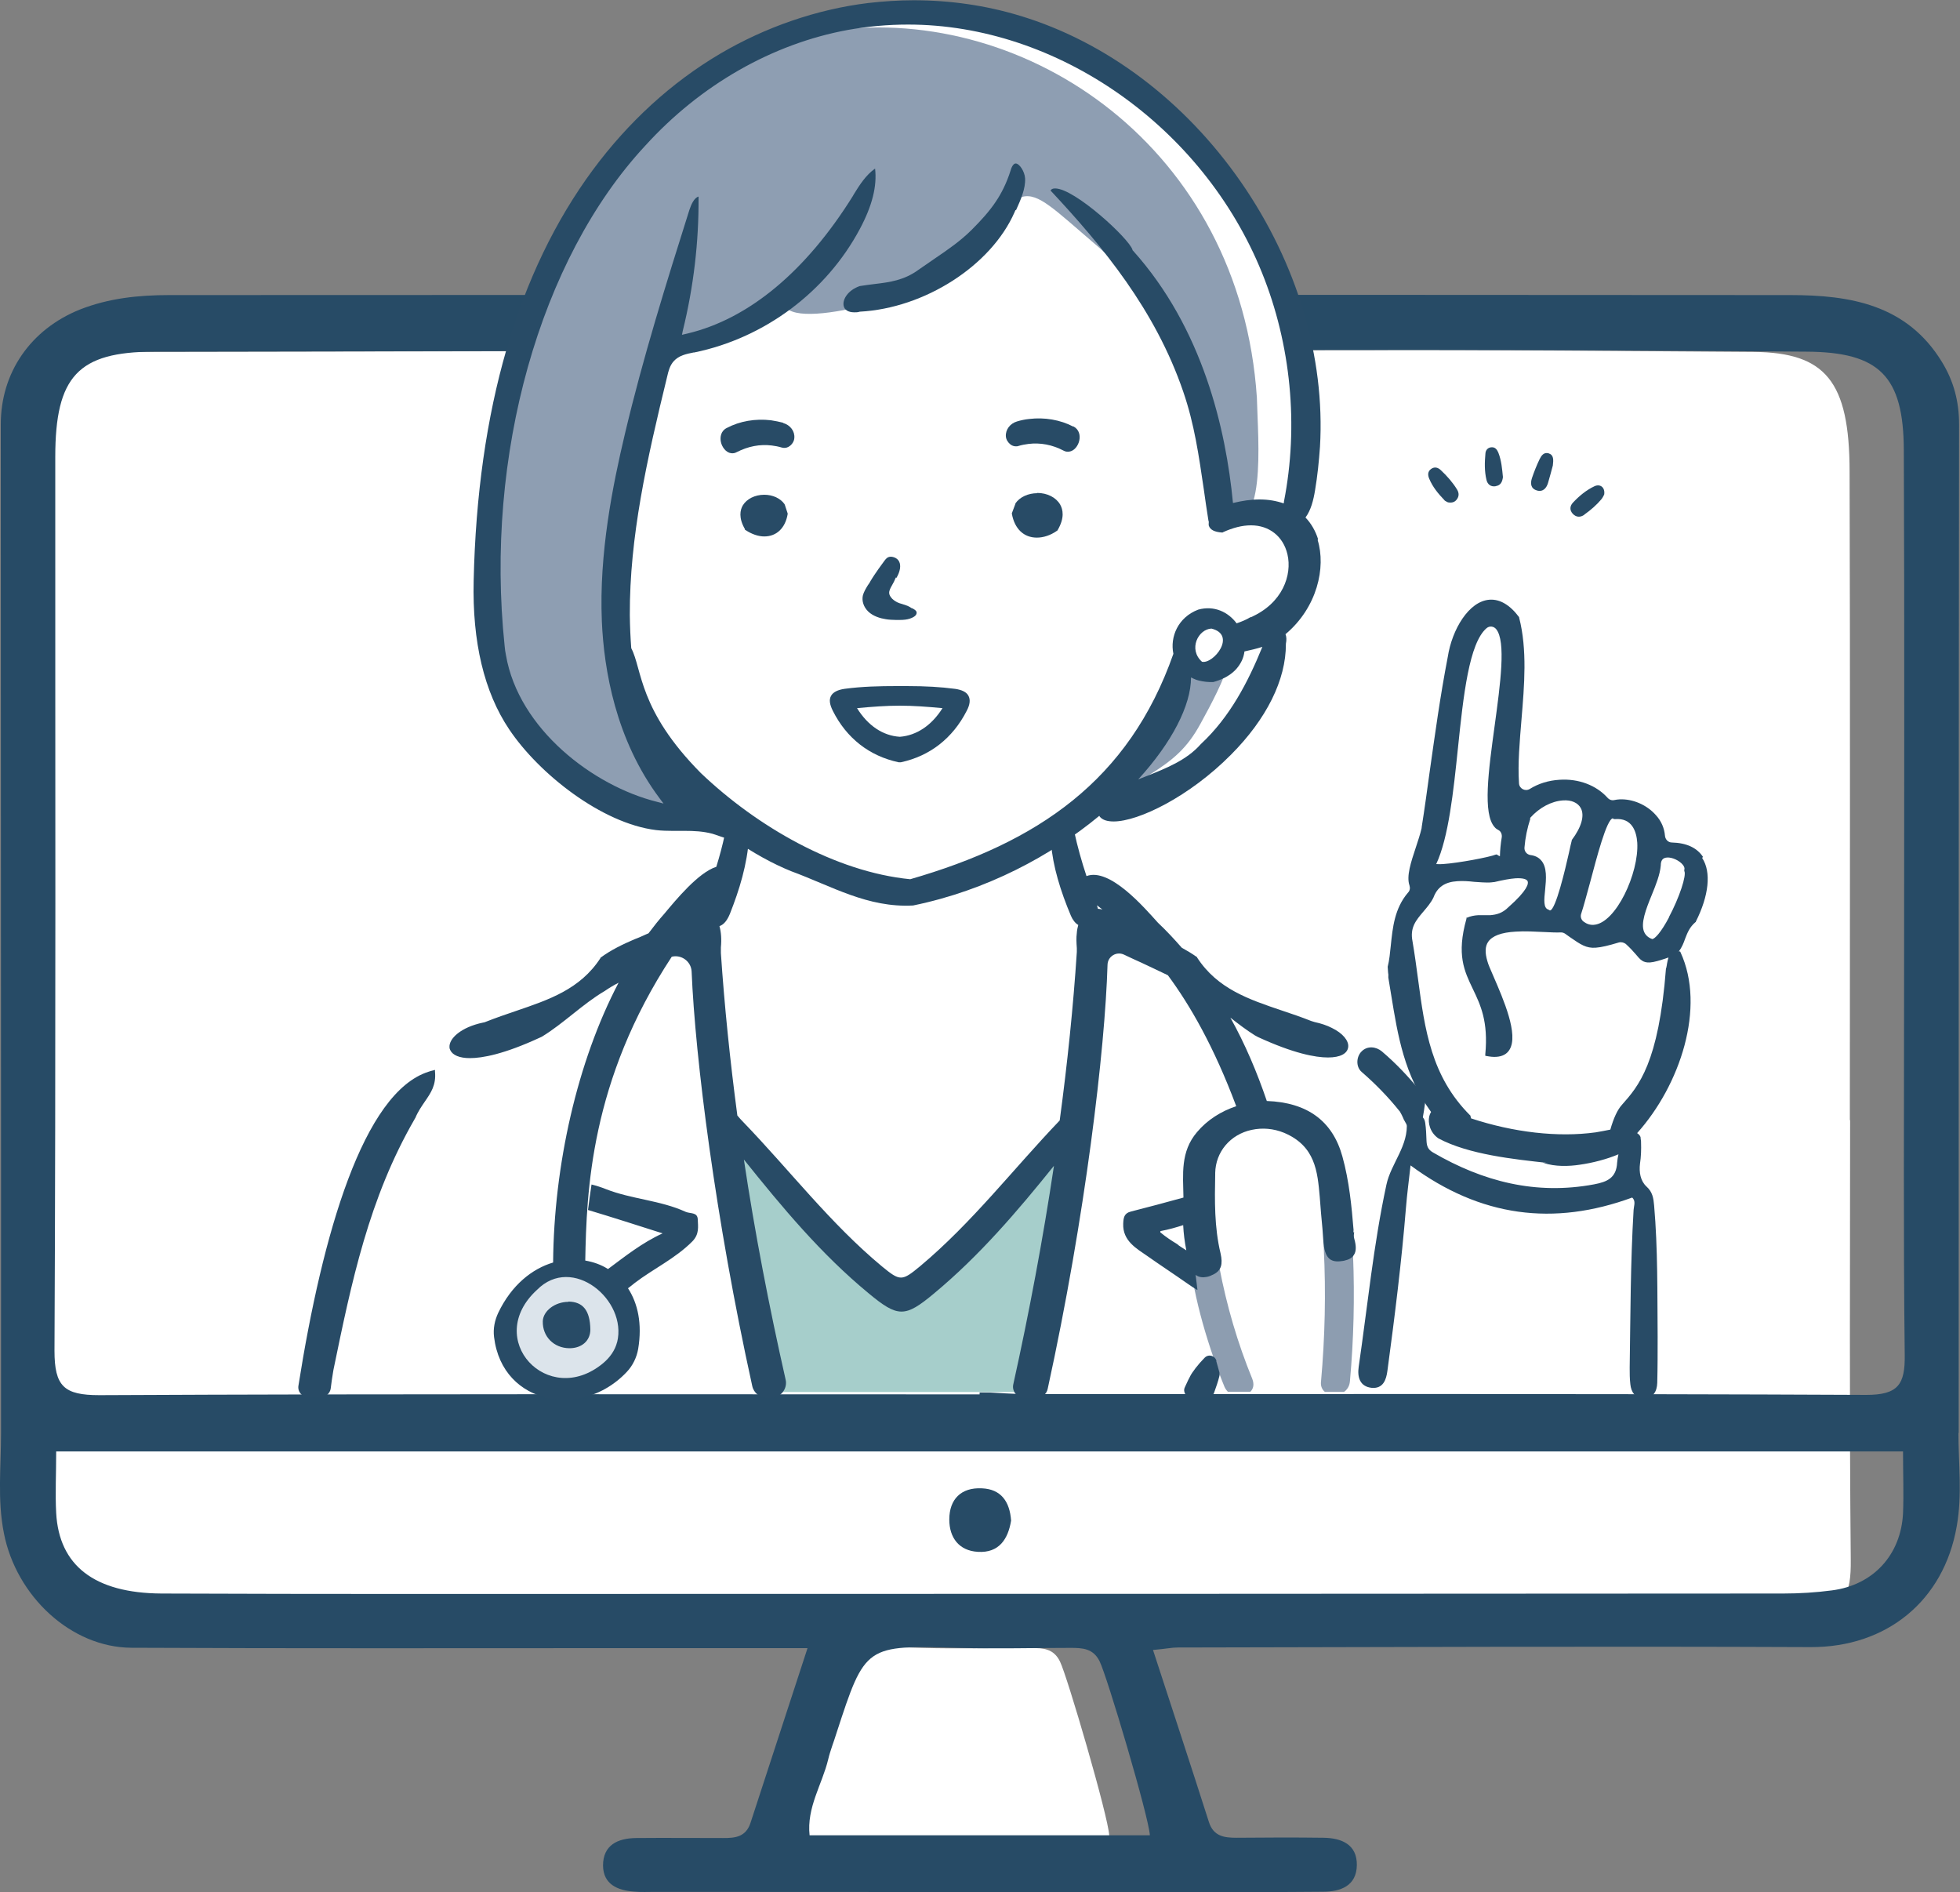 <?xml version="1.0" encoding="UTF-8"?> <svg xmlns="http://www.w3.org/2000/svg" xmlns:xlink="http://www.w3.org/1999/xlink" id="_レイヤー_1" data-name="レイヤー 1" viewBox="0 0 150 144.8"><rect x="0" y="0" width="150" height="144.8" fill="#808080" stroke="none"/><defs><style> .cls-1 { fill: #8e9eb2; } .cls-1, .cls-2, .cls-3, .cls-4, .cls-5, .cls-6, .cls-7, .cls-8 { stroke-width: 0px; } .cls-9 { clip-path: url(#clippath); } .cls-2 { fill: none; } .cls-3 { fill: #dce4eb; } .cls-4 { fill: #274b66; } .cls-5 { fill: #8d9db0; } .cls-6 { fill: #284b66; } .cls-7 { fill: #a6cecb; } .cls-8 { fill: #fff; } </style><clipPath id="clippath"><rect class="cls-2" x="0" width="150" height="144.8"></rect></clipPath></defs><g class="cls-9"><g><path class="cls-8" d="M78.93,126.1c-2.78,0-5.57.08-8.35,0-7.09-.21-7.09-.24-9.26,6.51-.21.67-.46,1.34-.62,2.03-.46,1.92-1.63,3.67-1.39,5.82h25.58c-.06-1.42-3.22-12.22-3.77-13.32-.48-.99-1.31-1.04-2.19-1.02l-.02-.02Z"></path><path class="cls-8" d="M141.57,85.72c0-16.55.03-33.11-.02-49.66-.01-6.89-1.85-9.08-7.32-9.13-9.67-.06-19.34-.16-29.01-.14-31.72.02-63.45.08-95.17.14-5.68,0-7.39,2.27-7.4,9.7-.02,27.35.05,54.69-.06,82.04,1.24,1.47,2.51,2.92,3.75,4.39,21.91-.14,43.84-.08,65.76-.08v-.21c1.23.06,2.44.19,3.65.19,21,0,42.02-.03,63.02.08,2.39,0,2.9-.97,2.87-3.69-.11-11.22-.05-22.44-.05-33.64h-.02Z"></path><path class="cls-4" d="M149.9,109.66c0-25.72,0-51.45.03-77.17,0-1.76-.4-3.3-1.31-4.79-2.68-4.39-7.02-5.12-11.59-5.12-41.36-.03-82.74-.02-124.1,0-2.33,0-4.61.24-6.8,1.1C2.33,25.2.05,28.53.06,32.49c0,25.71.03,51.43.02,77.17,0,2.57-.29,5.12.22,7.67.94,4.8,5.12,8.73,9.75,8.76,12.43.06,24.85.03,37.28.03h14.47c-1.56,4.8-2.97,9.08-4.36,13.36-.35,1.09-1.18,1.18-2.12,1.17-2.22,0-4.44-.02-6.65,0-1.39.02-2.52.53-2.52,2.11.02,1.44,1.12,1.9,2.38,1.99.53.05,1.07.02,1.6.02,13.68,0,27.34.02,40.99.02,3.38,0,6.75,0,10.12-.03,1.36,0,2.58-.45,2.6-2.04.02-1.58-1.17-2.07-2.54-2.09-2.22-.03-4.44-.02-6.67,0-.94,0-1.76-.11-2.11-1.2-1.37-4.29-2.78-8.57-4.28-13.17,1.02-.09,1.44-.19,1.88-.19,16.15-.03,32.3-.1,48.46-.03,5.79.02,10.18-3.53,11.17-9.25.43-2.39.13-4.77.13-7.15l.02.03ZM61.96,140.46c-.24-2.15.96-3.91,1.42-5.82.16-.69.43-1.34.64-2.03,2.2-6.75,2.2-6.72,9.41-6.51,2.82.08,5.66,0,8.49,0,.91,0,1.74.03,2.23,1.02.56,1.1,3.77,11.9,3.85,13.32h-26.06l.02.02ZM145.64,115.8c-.16,3.18-2.27,5.49-5.44,5.9-1.21.16-2.47.24-3.72.24-29.03.02-58.05.03-87.1.03-12.34,0-24.67.02-37.02-.03-5.15-.03-7.84-2.15-8.06-6.16-.08-1.48,0-2.98,0-4.71h141.34c0,1.74.06,3.22,0,4.72ZM142.87,106.74c-21.38-.1-42.78-.06-64.18-.06-1.24,0-2.47-.11-3.72-.16v.18c-22.47,0-44.92-.05-67.37.06-2.7,0-3.43-.67-3.43-3.4.11-22.79.05-45.59.06-68.39,0-6.18,1.76-8.04,7.53-8.06,32.31-.06,64.63-.11,96.94-.13,9.85,0,19.71.06,29.55.13,5.57.03,7.44,1.85,7.45,7.58.06,13.74.02,27.51.02,41.25,0,9.3-.06,18.62.05,27.94.03,2.25-.49,3.06-2.94,3.06h.03Z"></path><path class="cls-4" d="M75.14,113.89c-1.58-.08-2.49.83-2.49,2.39,0,1.39.75,2.39,2.19,2.47,1.61.1,2.31-.97,2.54-2.39-.1-1.45-.77-2.41-2.23-2.47Z"></path><path class="cls-8" d="M68.11.86s-6.97.89-10.15,2.66c-3.18,1.77-10.69,7.16-13.21,11.71-2.52,4.53-4.48,9.41-5.33,12.67-.85,3.26-1.85,7.9-2.12,12.83-.27,4.93-.56,8.52.56,10.87,1.12,2.35,1.29,4.48,3.37,6.05,2.07,1.56,2.46,2.63,6.38,3.86,3.93,1.23,8.19,1.56,8.19,1.56l.32,1.12s-.61,1.85-.61,2.92-1.15,1.18-2.92,3.14c-1.77,1.96-1.16,2.01-3.4,2.81-2.23.78-2.07.45-3.35,1.74-1.28,1.29-1.34,1.23-2.81,1.96-1.45.73-5.43,2.23-6.78,2.86-1.36.62-1.8,1.23-3.48,2.74-1.68,1.52-2.7,2.04-4.15,5.87-1.45,3.83-3.26,7.55-3.75,11.41-.51,3.86-.88,6.91-.88,6.91h102.18s.35-14.44-.29-15.08c-.64-.64-1.04.97-1.13-.46-.1-1.44-.16-2.09-.17-3.3,0-1.23-1.01-.86.48-2.76,1.5-1.91,4.5-4.8,3.54-8.19-.96-3.38-.73-3.59-.42-4.87.32-1.26,1.64-2.73,1.6-4.5-.05-1.77.77-2.27-1.23-2.36-1.99-.1-1.77.7-2.39-.81-.62-1.52.21-1.79-1.42-2.14-1.64-.37-1.72.73-2.46.1-.73-.64.32-1.4-1.32-1.6-1.63-.18-2.67-.32-3.51.22-.85.54-.99,1.23-1.36,1.09-.37-.14-.96.18-.96-2.82s.59-7.64.45-9.7c-.14-2.06-.05-2.57-1.18-2.62-1.13-.05-1.64-.49-2.51,2.09-.86,2.59-1.28,3.64-1.45,7.31-.18,3.69-.89,6.45-1.36,8.36-.46,1.91-.14,1.5-.42,2.9-.27,1.4-.49,1.4-.86,2.46-.37,1.05-1.04,1.09-.81,2.51.22,1.4-.22,4.63.81,7.45,1.04,2.82.93,3.78.93,3.78l-.93.65s-.91-1.63-2.78-2.89c-1.87-1.26-2.68-1.13-5.14-1.68-2.46-.54-6.61-3.05-8.89-5.14-2.28-2.09-3.34-3-4.79-4.68-1.45-1.68-3.02-1.47-3.51-1.66-.49-.19-1.53-1.44-1.53-2.74s-1.82-.99-.14-1.99c1.68-1.01,3.41-2.11,3.72-2.22.32-.1,1.45.94,3.77-.41,2.31-1.36,3.3-1.64,5.03-3.45,1.72-1.8,2.76-2.46,3.21-4.28.45-1.82,0-3.78.54-4.99.54-1.23,3.13-3.45,2.9-5.17-.22-1.72-1.5-.91-1.18-3,.32-2.09.54-.94.86-3.81.32-2.87.18-10.66-2.68-16.84-2.86-6.18-11.15-13.23-11.15-13.23,0,0-7.4-3.94-9.11-4.76-1.71-.8-6.16-.45-6.16-.45h-2.71l.06-.03Z"></path><path class="cls-7" d="M81.56,88.05h-.05c-.26.05-.51.1-.77.14-1.66,2.22-3.64,4.18-5.59,6.13-1.13,1.13-2.31,2.17-3.43,3.32-.77.8-1.53,1.28-2.65,1.02-2.23-.51-4.56-3.02-6.06-4.61-1.18-1.24-2.23-2.59-3.27-3.94-.61-.8-1.24-1.55-1.82-2.36-.14-.03-.29-.05-.45-.08-.24-.05-.48-.1-.73-.14-.34-.06-.69-.14-1.04-.21.48,4.04,1.87,11.51,3.73,19.2h19.32c1.84-7.37,3.27-14.44,3.86-17.94.05-.27.08-.53.13-.75-.4.08-.8.16-1.2.22Z"></path><path class="cls-5" d="M95.71,106.5h-1.74c-.1-.1-.19-.22-.26-.38-.13-.32-.26-.64-.38-.97-.16-.43-.34-.88-.48-1.32-.59-1.72-1.09-3.46-1.45-5.25-.11-.49-.21-.99-.29-1.5-.02-.11-.05-.21-.06-.32-.05-.32,0-.59.14-.8.48-.77,1.8-.88,1.99.21.05.27.1.54.14.81.56,2.94,1.39,5.78,2.52,8.54.16.42.08.75-.14.97v.02Z"></path><path class="cls-5" d="M103.31,105.7c-.03.37-.21.64-.45.81h-1.47c-.21-.18-.34-.45-.29-.81.3-3.38.38-6.77.21-10.16v-.03c-.06-1.42,2.14-1.42,2.22,0,0,.19.02.37.02.56.13,3.22.05,6.43-.24,9.64Z"></path><path class="cls-3" d="M47.68,102.81c.62-2.42-.84-4.88-3.25-5.49-2.42-.62-4.88.84-5.49,3.25-.62,2.42.84,4.88,3.25,5.49,2.42.62,4.88-.84,5.49-3.25Z"></path><path class="cls-1" d="M93.7,51.02c-.75.51-1.85.54-2.84.37-.06.06-.13.11-.21.14-.11.05-.24.08-.37.13-.62,2.3-2.27,4.87-3.61,6.64-.35.46-.73.91-1.13,1.32.11.1.21.21.32.3.14.14.3.29.46.43h.03c.46-.3.96-.64,1.56-1.02,1.88-1.18,2.94-2.07,3.97-3.96.86-1.56,1.79-3.34,2.14-4.63-.1.1-.21.18-.32.26l-.02.02Z"></path><path class="cls-1" d="M63.69,2.33c-27.91,1.29-37.24,64.93-11.12,59.3-10.58-12.85-3.89-24.97-2.86-34.48,1.4.72,9.93-3.08,10.31-4.45-.89,3.13,10.16-.08,12.62-1.71,6.32-7.39,4.9-7.66,11.2-2.28,10.09,8.6,7.45,20.03,9.7,21.02,3.46,1.53,2.73-5.98,2.65-9.3C94.92,11.35,78.66.34,63.69,2.33Z"></path><path class="cls-6" d="M93.1,104.15c-.11-.42-.61-.56-.91-.25-.48.48-.97,1.12-1.12,1.44-.03.08-.1.18-.13.25-.08.19-.18.37-.26.56-.18.37.1.78.49.78h1.24c.24,0,.43-.14.51-.37.14-.38.32-.91.4-1.26.03-.1.02-.19,0-.29-.08-.29-.16-.57-.24-.86Z"></path><path class="cls-6" d="M33.26,81.88l-.11.03c-.13.03-.24.06-.35.1-4.98,1.58-8.12,12.37-9.96,24.02-.08.48.29.89.77.89h.93c.38,0,.72-.29.77-.67.05-.42.11-.83.18-1.25l.03-.18c1.39-6.75,2.71-13.12,6.21-19.18,0-.03.03-.05.05-.08.21-.51.48-.89.73-1.26.46-.67.88-1.26.78-2.3v-.13h-.02Z"></path><path class="cls-6" d="M108.77,83.6s-.06-.1-.11-.14c-.88-1.09-1.83-2.09-2.9-3-.45-.38-1.12-.45-1.56,0-.4.4-.45,1.16,0,1.56,1.05.91,2.03,1.91,2.9,3,0,0,.02.02.03.03.1.16.18.34.27.53,0,.03.02.05.03.08.38.67.73,1.32,1.07,1.99.22-1.2.46-2.39.61-3.59v-.06c-.11-.13-.24-.27-.35-.38l.02-.02Z"></path><path class="cls-6" d="M103.58,94.26c0-.1.02-.18,0-.24-.13-1.6-.32-3.65-.85-5.54-.75-2.7-2.68-4.12-5.78-4.23-.75-2.2-1.66-4.36-2.79-6.38.62.49,1.24.96,1.88,1.36.06.03.18.1.24.13,2.74,1.26,4.4,1.56,5.35,1.56s1.5-.3,1.55-.81c.05-.46-.4-1.04-1.25-1.45-.37-.19-.81-.34-1.32-.45-.08-.03-.16-.05-.26-.08-.75-.3-1.52-.56-2.27-.81-2.52-.85-4.91-1.66-6.46-4.04v-.03c-.38-.27-.78-.51-1.18-.73-.57-.65-1.18-1.31-1.82-1.91-1.05-1.16-3.69-4.24-5.47-3.57-.37-1.12-.69-2.25-.94-3.41-.11-.54-.27-1.15-.97-1.1-.78.06-.78.73-.8,1.32v.69c.13,1.72.72,3.65,1.52,5.54.13.3.32.56.56.7-.05.19-.1.4-.11.62-.05.35-.03.73,0,1.15v.3c-.27,4.16-.72,8.52-1.31,12.89-3.56,3.72-6.7,7.82-10.68,11.15-1.4,1.16-1.53,1.16-2.92.02-3.96-3.29-7.07-7.37-10.61-11.04-.16-.16-.32-.34-.46-.51-.56-4.21-.99-8.41-1.26-12.43v-.43c.06-.62.02-1.18-.11-1.63.38-.13.62-.51.8-.94.73-1.85,1.32-3.75,1.47-5.87-.1-.49.08-1.36-.81-1.48-.86-.13-.94.7-1.05,1.28-.18.85-.4,1.66-.65,2.47-1.37.43-3.11,2.55-3.96,3.57-.43.48-.83.99-1.23,1.52-.14.06-.27.11-.41.18-.22.1-.43.19-.65.27-.93.4-1.79.81-2.62,1.42v.03c-1.55,2.38-3.94,3.18-6.46,4.04-.77.26-1.55.53-2.31.83-.06.03-.13.05-.21.06-1.69.35-2.63,1.23-2.57,1.9,0,.08.03.14.06.21.18.38.7.61,1.5.61.94,0,2.6-.29,5.38-1.58.05-.02.1-.05.13-.06,1.66-1.01,3.13-2.51,4.8-3.49,0,0,.02,0,.03-.02.32-.22.67-.43,1.04-.62-3.16,6.02-4.95,13.96-5.01,21.41-1.61.48-3.18,1.72-4.2,3.85-.27.58-.4,1.21-.32,1.85.32,2.65,2.03,4.21,4.09,4.66.81.18,1.69.18,2.55,0,1.28-.25,2.52-.93,3.51-1.98.46-.48.77-1.12.88-1.77.32-1.93-.03-3.49-.78-4.64.18-.13.35-.27.51-.4,1.44-1.1,3.11-1.87,4.42-3.19.54-.56.43-1.12.41-1.69-.03-.56-.57-.41-.93-.57-1.95-.89-4.13-.96-6.11-1.74-.35-.14-.72-.26-1.09-.35-.1.65-.19,1.31-.27,1.95,1.87.56,3.73,1.16,5.71,1.79-1.58.72-2.87,1.76-4.18,2.73-.53-.34-1.12-.54-1.74-.65.1-5.25.38-13.76,6.62-23.25.73-.18,1.48.35,1.52,1.13.27,6.56,1.82,18.93,4.64,31.72.11.53.59.91,1.13.91h.29c.75,0,1.31-.7,1.13-1.42-1.24-5.47-2.36-11.25-3.19-16.82,2.92,3.64,5.9,7.23,9.54,10.23,2.25,1.87,2.79,1.87,5.01.02,3.48-2.89,6.38-6.29,9.18-9.77-.83,5.55-1.91,11.3-3.11,16.71-.13.54.29,1.05.85,1.05h.93c.41,0,.77-.29.85-.69,2.89-13.21,4.39-26.01,4.58-32.46.02-.64.69-1.04,1.26-.77.43.21.88.41,1.34.62.27.13.56.26.85.4.35.16.7.34,1.07.51.03.02.06.03.1.05,1.69,2.28,3.53,5.47,5.23,10.02-1.15.38-2.22,1.05-3,1.98-1.28,1.5-1.07,3.21-1.04,5.01-1.34.37-2.68.73-4.02,1.07-.53.13-.57.48-.59.93-.05,1.32,1.02,1.9,1.87,2.49.86.61,2.09,1.42,3,2.06.05.03.81.57.81.51-.03-.35-.1-.75-.14-1.15.03.02.05.05.08.06.21.13.48.16.78.1.16-.03.34-.1.51-.19.59-.3.73-.77.54-1.61-.48-1.99-.45-4.05-.41-6.05v-.1c.03-1.61,1.15-2.95,2.79-3.3.83-.18,1.68-.1,2.47.22,2.41,1.01,2.57,2.98,2.74,4.9.06.83.13,1.64.21,2.47l.08,1.12c.08.64.24,1.01.51,1.2.21.14.49.19.88.13.06,0,.13-.02.19-.03.37-.08.62-.22.75-.45.18-.27.18-.69.02-1.24-.05-.18-.03-.35,0-.49l-.03.03ZM47.23,102.69c-.16.65-.57,1.21-1.09,1.64-4.2,3.46-9.18-1.85-5.04-5.63,2.7-2.73,6.93.78,6.13,4.01v-.02ZM90.14,95.25s0-.02-.02-.03c-.45-.27-.89-.56-1.31-.91-.03-.03-.02-.1.03-.11.59-.11,1.15-.27,1.71-.45.03.64.11,1.26.24,1.93-.29-.19-.61-.38-.64-.43h-.02ZM84.02,69.53s-.03-.16-.06-.22v-.03c.13.1.27.21.41.32-.1-.02-.19-.05-.27-.05h-.06l-.02-.02Z"></path><path class="cls-6" d="M43.5,99.62c-1.02,0-1.93.69-1.96,1.48-.03,1.18.85,2.06,2.04,2.07.96,0,1.61-.59,1.6-1.45-.03-1.44-.56-2.11-1.69-2.12l.02.02Z"></path><path class="cls-6" d="M130.33,65.57c-.46-.7-1.26-1.07-2.38-1.1-.29,0-.51-.24-.53-.53-.05-.56-.27-1.1-.69-1.56-.7-.8-1.79-1.26-2.79-1.21-.13,0-.26.03-.38.05-.21.05-.4-.02-.54-.18-.85-.94-2.2-1.47-3.67-1.37-.85.05-1.63.3-2.27.7-.35.22-.81-.02-.83-.43-.1-1.52.05-3.16.19-4.88.22-2.63.45-5.35-.18-7.8v-.03c-.7-.94-1.47-1.39-2.25-1.34-1.61.1-2.89,2.3-3.21,4.37-.59,3.06-.97,5.87-1.39,8.82-.19,1.37-.38,2.79-.61,4.23v.05c-.11.48-.29,1.01-.45,1.5-.37,1.12-.73,2.19-.48,2.9.06.19.03.4-.11.54-1.04,1.21-1.18,2.7-1.32,4.04-.06.57-.11,1.13-.24,1.64l.03.43c.03.21.03.22.02.26v.14c.08.45.14.89.22,1.34.51,3.14,1,6.11,3.05,8.94-.06.1-.11.21-.14.34-.11.49.05,1.23.7,1.68,2.31,1.24,5.81,1.6,8.34,1.88.34.03-.61-.05-.27,0,.83.3,1.95.26,2.73.14,1.01-.14,2.11-.43,2.98-.8-.05.21-.08.43-.1.64-.06,1.16-.75,1.47-1.77,1.66-4.44.83-8.49-.21-12.32-2.44-.42-.24-.48-.53-.5-.91-.02-.46-.03-.93-.1-1.37-.05-.37-.3-.61-.69-.62-.38-.02-.77.18-.73.53.18,1.85-1.2,3.19-1.55,4.85-.99,4.6-1.44,9.27-2.12,13.93-.11.77.08,1.5.99,1.6.88.08,1.12-.61,1.21-1.31.56-4.15,1.08-8.31,1.42-12.49.08-.99.21-1.98.35-3.22,5.36,3.96,10.96,4.66,16.96,2.46.3.27.13.62.11.94-.24,4.02-.24,8.06-.3,12.08,0,.41,0,.85.05,1.26.06.61.37,1.07,1.02,1.07.73,0,1.02-.51,1.04-1.17.03-1.18.03-2.35.03-3.53-.03-3.35.02-6.72-.27-10.05-.05-.54-.11-1.02-.59-1.45-.46-.43-.57-1.09-.49-1.74.08-.54.1-1.09.08-1.63,0-.1,0-.18-.03-.27v-.06c0-.14-.1-.27-.27-.38,3.29-3.67,5.27-9.62,3.32-13.84l-.03-.06h-.1c.24-.32.37-.65.48-.97.18-.46.34-.89.8-1.28h.02v-.03c1-1.98,1.2-3.8.49-4.87l.03-.06ZM123.42,62.63s.03,0,.06.02l.03.03h.1c1.29-.1,1.63.94,1.69,1.8.14,2.33-1.64,6.18-3.33,6.29-.27.02-.53-.06-.77-.24-.19-.14-.27-.38-.19-.61.19-.57.42-1.45.69-2.43.48-1.8,1.26-4.84,1.74-4.87h-.02ZM117.1,62.63s0-.05.02-.06c.69-.77,1.61-1.26,2.49-1.32.65-.05,1.15.18,1.37.59.3.56.06,1.44-.69,2.44v.03c-.05.19-.13.53-.22.96-.27,1.2-1.01,4.37-1.45,4.4,0,0-.02,0-.05-.03h-.02l-.03-.03c-.42-.1-.35-.77-.27-1.52.08-.81.17-1.76-.33-2.28-.19-.21-.46-.34-.8-.38-.29-.05-.48-.3-.45-.59.06-.73.21-1.47.45-2.2h-.02ZM109.92,66.11c.94-2.03,1.31-5.51,1.66-8.89.41-3.96.85-8.04,2.2-9.16.22-.18.54-.14.72.08.77.93.32,4.21-.11,7.37-.48,3.49-.93,6.78,0,7.79.08.1.18.16.27.21.21.1.3.34.27.56-.08.48-.13.97-.14,1.45-.06-.02-.13-.05-.19-.1l-.05-.03h-.06c-.53.21-2.87.65-4.05.73-.3.02-.46,0-.54,0l.03-.02ZM127.5,74.07v.02c-.56,7.28-2.11,9.03-3.37,10.45-.35.38-.65,1.05-.89,1.9-.37.08-.73.14-1.12.21-2.9.4-6.3,0-9.54-1.07,0-.06-.03-.13-.05-.19v-.03l-.03-.02c-2.97-2.97-3.46-6.56-3.97-10.37-.13-.96-.26-1.95-.43-2.94-.21-1.05.27-1.61.83-2.27.27-.32.56-.65.77-1.07.3-.81.88-1.2,1.83-1.26.42-.03.86,0,1.29.05.42.03.81.06,1.18.05.11,0,.21-.02.3-.03h.05c.67-.16,1.21-.26,1.63-.29.53-.03.85.05.93.22.08.18,0,.69-1.47,1.99-.48.48-.94.57-1.37.61h-.93c-.33.02-.61.08-.86.19h-.05v.08c-.78,2.76-.16,4.02.48,5.36.59,1.23,1.2,2.49.96,5.03v.1l.1.02c.27.05.53.08.75.06.46-.03.8-.21,1-.54.72-1.16-.46-3.85-1.23-5.63-.22-.51-.4-.91-.46-1.15-.19-.64-.18-1.13.06-1.48.32-.46,1.01-.72,2.11-.78.7-.05,1.48,0,2.17.03.48.02.93.05,1.29.03.11,0,.22.03.32.1.14.1.27.19.38.27.81.56,1.23.85,1.96.8.43-.03.97-.16,1.77-.4.18-.05.38,0,.53.11.35.32.59.59.78.81.33.4.54.64,1.07.61.32-.02.78-.16,1.42-.38-.05.14-.08.32-.11.46-.02.11-.03.22-.06.34l-.02.02ZM127.74,70.18c-.64,1.21-1.1,1.66-1.29,1.68-.32-.11-.51-.3-.62-.54-.29-.65.14-1.76.57-2.81.32-.78.64-1.58.7-2.28,0-.38.14-.59.48-.61.4-.03.96.24,1.21.56.08.1.16.24.11.37v.1c.19.32-.38,2.04-1.18,3.54h.02Z"></path><path class="cls-6" d="M110.54,38.28c.08.08.19.11.27.16.29.05.51,0,.67-.21.19-.24.19-.51.03-.77-.33-.54-.77-1.04-1.23-1.47-.21-.21-.48-.3-.75-.11-.27.19-.27.46-.16.73.26.64.69,1.16,1.17,1.66Z"></path><path class="cls-6" d="M121.26,39.37c.48-.34.92-.72,1.29-1.16.11-.13.18-.29.22-.37.08-.53-.29-.83-.73-.64-.64.3-1.18.75-1.66,1.26-.24.26-.27.57-.02.85.27.29.59.29.89.08v-.02Z"></path><path class="cls-6" d="M114.46,37.2c.37-.05.51-.3.56-.69-.06-.61-.11-1.26-.35-1.87-.1-.24-.25-.45-.56-.41-.27.03-.42.24-.43.48-.06.67-.08,1.34.08,2.01.08.34.32.54.69.49l.02-.02Z"></path><path class="cls-6" d="M117.61,37.53c.48.14.74-.18.86-.57.14-.48.27-.96.37-1.34.05-.43.08-.8-.32-.93-.38-.11-.57.19-.7.46-.22.46-.42.96-.58,1.44-.13.4-.1.8.38.94h-.02Z"></path><path class="cls-6" d="M73.07,52.71c-1.07-.14-2.2-.21-3.69-.21h-.75c-1.31,0-2.66.03-3.99.21-.54.08-.89.26-1.04.54-.16.29-.11.65.14,1.15,1.05,2.09,2.79,3.45,5.03,3.93h.18c2.22-.48,3.96-1.84,5.03-3.93.26-.49.29-.86.14-1.15s-.49-.46-1.04-.54h-.02ZM68.86,56.38c-1.29-.08-2.44-.85-3.27-2.19,1.15-.11,2.22-.19,3.27-.19s2.11.08,3.27.19c-.83,1.32-1.98,2.09-3.26,2.19h-.02Z"></path><path class="cls-6" d="M68.6,44.23c.29-.49.37-.96.21-1.26-.11-.22-.35-.35-.62-.37-.29,0-.4.18-.51.32l-.43.59c-.11.16-.24.34-.35.51-.1.14-.18.29-.26.41-.06.13-.14.24-.24.38-.14.24-.3.49-.37.78-.08.41.06.85.41,1.2.38.37.94.53,1.34.59.26.05.53.05.78.06h.29c.32,0,.57-.03.78-.1.38-.13.57-.3.51-.53-.05-.11-.18-.19-.34-.27h-.03c-.14-.1-.3-.18-.43-.22-.1-.03-.19-.06-.3-.1-.13-.03-.26-.08-.37-.13-.19-.1-.37-.22-.48-.38-.1-.13-.14-.24-.14-.35,0-.19.11-.38.21-.56.11-.19.21-.38.3-.61l.03.02Z"></path><path class="cls-6" d="M60.05,38.59c-.32-.46-.91-.73-1.56-.73-.72,0-1.34.32-1.64.81-.21.35-.34.96.16,1.82v.05l.06.03c.45.3.96.48,1.42.48.94,0,1.61-.64,1.79-1.71v-.05l-.22-.67h-.02l.02-.03Z"></path><path class="cls-6" d="M79.39,37.74c-.7,0-1.34.29-1.68.78v.03l-.27.72v.05c.21,1.15.91,1.82,1.91,1.82.51,0,1.05-.18,1.52-.51l.05-.03.03-.05c.54-.93.4-1.56.18-1.95-.32-.54-.99-.88-1.76-.88l.02.02Z"></path><path class="cls-6" d="M59.94,32.35c-.3-.08-.62-.14-.94-.19-1.18-.14-2.38.06-3.38.59-.45.22-.53.7-.45,1.07.08.38.38.81.78.86.14.02.29,0,.43-.08.88-.45,1.77-.62,2.68-.51.26.03.51.08.78.16.03,0,.08.02.11.02.18.02.35-.03.49-.14.19-.14.34-.38.35-.61.05-.51-.3-.99-.85-1.15l-.02-.02Z"></path><path class="cls-6" d="M82.15,32.65c-1.01-.53-2.22-.73-3.38-.59-.32.03-.64.1-.94.19-.54.16-.89.64-.85,1.15.02.24.16.46.35.61.14.11.32.16.49.14.03,0,.08,0,.11-.02.26-.08.53-.13.78-.16.91-.11,1.82.06,2.68.51.14.08.29.1.43.08.4-.05.7-.46.78-.86.08-.37,0-.83-.45-1.07l-.02.02Z"></path><path class="cls-6" d="M100.88,41.28c-.21-.67-.54-1.23-.97-1.68.42-.56.61-1.34.73-2.07.19-1.12.3-2.23.38-3.35.4-6.86-1.76-14.06-6.05-20.25-4.32-6.22-10.32-10.74-16.93-12.73C75.43.41,72.69.02,69.93.02c-1.16,0-2.33.08-3.48.21-3.94.48-7.87,1.84-11.35,3.89-3.72,2.2-6.99,5.19-9.72,8.87-5.76,7.79-8.84,18.37-9.13,31.45-.11,4.68.8,8.51,2.71,11.36,2.27,3.4,7.09,7.21,11.25,7.72.43.05.88.06,1.24.06h.96c.69,0,1.4.03,2.11.22.16.05.32.1.48.16.37.13.7.24,1.05.26h.08c1.5,1.05,3.02,1.88,4.4,2.44,3.13,1.15,5.87,2.82,9.35,2.63,5.65-1.16,10.56-3.81,14.25-6.86.02.03.03.05.05.08.21.24.56.35,1.05.35,1.91,0,5.81-1.91,8.98-5.11,2.73-2.74,4.21-5.74,4.2-8.46v-.03c.06-.29.05-.53-.03-.73,2.43-2.04,3.11-5.11,2.46-7.21l.03-.05ZM91.9,56.94c-1.09,1.24-2.66,1.85-4.18,2.46-.21.08-.4.16-.61.24,2.57-2.81,4.04-5.66,4.04-7.8.06.03.13.06.21.1.13.06.26.11.4.14.34.08.7.13,1.1.11.29-.08.56-.18.78-.29.14-.06.26-.13.38-.21.48-.3.8-.69,1.01-1.12.11-.22.18-.48.21-.72.46-.1.93-.21,1.37-.35-1.1,2.7-2.49,5.38-4.71,7.44ZM92.71,48.1c1.96.48.16,2.73-.72,2.54-1.07-.96-.29-2.49.72-2.54ZM95.71,47.22c-.34.21-.7.35-1.07.48-.64-.86-1.71-1.39-2.94-1.05-1.55.59-2.17,2.09-1.9,3.38-3.41,9.72-10.4,14.44-20.14,17.25-5.73-.56-11.74-4.04-16.02-8.12-4.8-4.84-4.48-7.95-5.33-9.56-.06-.8-.1-1.64-.11-2.54-.02-5.98,1.29-11.82,2.87-18.29.08-.35.19-.8.49-1.13.4-.45.99-.56,1.53-.67h.05c5.36-1.1,10.1-4.63,12.67-9.46.94-1.76,1.32-3.27,1.16-4.61-.69.48-1.18,1.24-1.64,1.99l-.06.11c-3.59,5.76-7.96,9.4-12.65,10.52l-.43.1.06-.29c.83-3.37,1.24-6.83,1.21-10.29-.35.11-.56.61-.7,1.02-1.76,5.57-3.56,11.33-4.93,17.12-.94,3.96-1.99,9.16-1.77,14.36.16,3.7,1.05,9.05,4.42,13.55l.3.4-.49-.13c-4.88-1.21-10.6-5.57-11.57-11.23-.05-.24-.08-.46-.1-.7-1.53-14.55,2.68-29.59,10.76-38.28,4.23-4.66,9.73-7.8,15.51-8.86,1.52-.27,3.06-.41,4.61-.41,11.43,0,22.56,7.8,27.08,18.99,2.22,5.49,2.82,11.71,1.68,17.52v.05s-.02.05-.02.08c-.56-.19-1.16-.3-1.84-.3s-1.32.1-2.04.27c-.54-5.65-2.31-13.37-7.66-19.32l-.03-.03v-.03c-.27-.86-4.42-4.69-5.92-4.69-.18,0-.29.05-.35.16,4.01,4.29,8.01,9.13,10.15,15.38.86,2.49,1.2,4.93,1.58,7.5.11.78.22,1.56.35,2.36,0,.03.02.06.03.11,0,.1-.02.19,0,.29.1.32.43.49,1.01.53h.05l.02-.02c.77-.35,1.48-.53,2.15-.53,1.4,0,2.47.85,2.79,2.22.37,1.58-.37,3.75-2.82,4.82Z"></path><path class="cls-6" d="M77.75,16.1c.35-.78.75-1.66.7-2.46-.03-.51-.43-1.13-.72-1.13-.14,0-.29.19-.38.51-.61,1.93-1.52,3.1-2.98,4.56-.86.86-1.84,1.53-2.78,2.17-.43.29-.86.59-1.29.89-1.1.81-2.23.96-3.34,1.09-.38.05-.8.1-1.16.16-.88.3-1.32.99-1.24,1.48.05.34.35.53.83.53.13,0,.26,0,.41-.05,4.95-.26,10.04-3.51,11.84-7.6l.08-.19.03.03Z"></path></g></g></svg> 